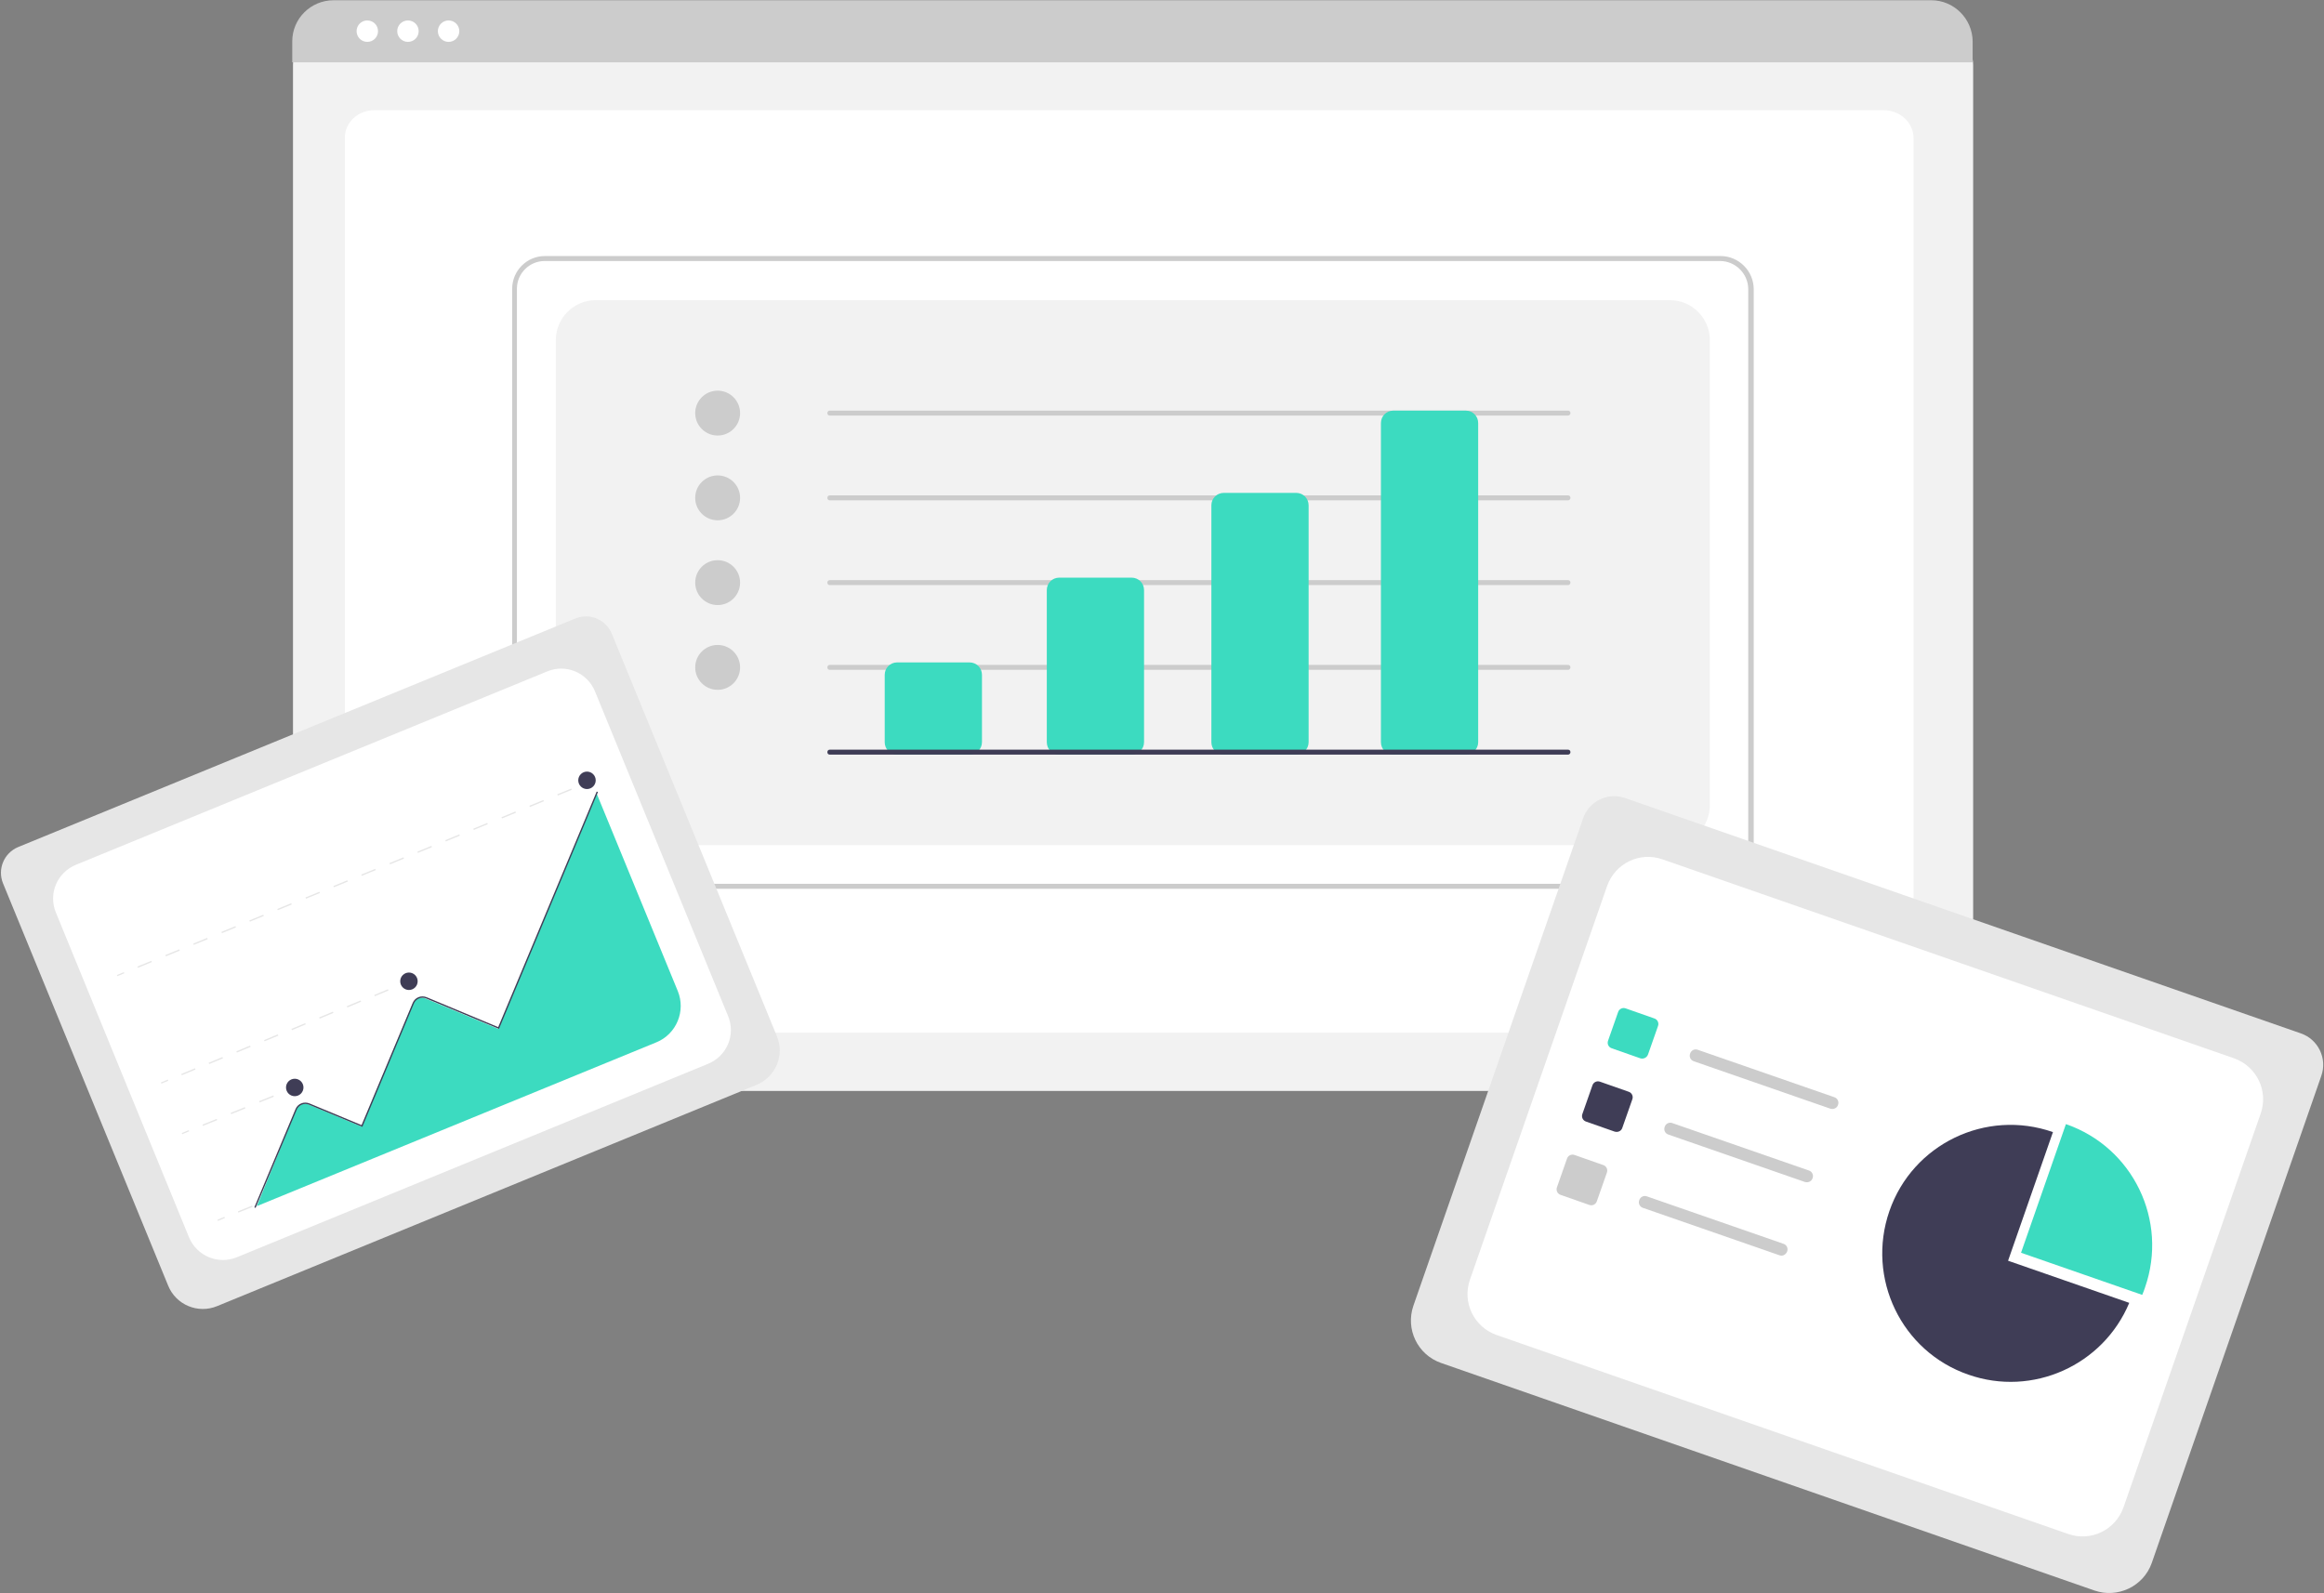 <?xml version="1.0" encoding="utf-8"?>
<!-- Generator: Adobe Illustrator 27.7.0, SVG Export Plug-In . SVG Version: 6.00 Build 0)  -->
<svg version="1.1" id="Layer_1" xmlns="http://www.w3.org/2000/svg" xmlns:xlink="http://www.w3.org/1999/xlink" x="0px" y="0px"
	 viewBox="0 0 932 639" style="enable-background:new 0 0 932 639;" xml:space="preserve">
<rect x="0" y="0" width="932" height="639" fill="#808080" stroke="none"/>
<style type="text/css">
	.st0{fill:#F2F2F2;}
	.st1{fill:#FFFFFF;}
	.st2{fill:#CCCCCC;}
	.st3{fill:#3CDBC0;}
	.st4{fill:#3F3D56;}
	.st5{fill:#E6E6E6;}
</style>
<path class="st0" d="M774.8,437.6H134c-9.1,0-16.5-7.4-16.5-16.5V25.9c0-6.7,5.4-12.1,12.1-12.1H779c6.8,0,12.3,5.5,12.3,12.3v394.9
	C791.3,430.2,783.9,437.6,774.8,437.6z"/>
<path class="st1" d="M751.4,414.2H154.2c-8.8,0-15.9-6.7-15.9-14.9V55.2c0-6.1,5.3-11,11.8-11h605.3c6.6,0,12,5,12,11.2v343.9
	C767.3,407.5,760.2,414.2,751.4,414.2z"/>
<path class="st2" d="M791.1,25H117.2v-8.4c0-9.1,7.4-16.5,16.6-16.5h640.7c9.1,0,16.5,7.4,16.6,16.5V25z"/>
<circle class="st1" cx="147.3" cy="12.5" r="4.3"/>
<circle class="st1" cx="163.6" cy="12.5" r="4.3"/>
<circle class="st1" cx="179.9" cy="12.5" r="4.3"/>
<path class="st2" d="M685.7,356.5H222.9c-9.7,0-17.5-7.8-17.5-17.5V115.8c0-7.2,5.9-13.1,13.1-13.1h471.5c7.3,0,13.3,6,13.3,13.3
	V339C703.2,348.6,695.4,356.5,685.7,356.5z M218.4,104.7c-6.1,0-11.1,5-11.1,11.1V339c0,8.6,6.9,15.5,15.5,15.5h462.8
	c8.6,0,15.5-6.9,15.5-15.5V116c0-6.2-5.1-11.3-11.3-11.3H218.4z"/>
<path class="st0" d="M238.9,339h430.8c8.8,0,16-7.2,16-16V136.4c0-8.8-7.2-16-16-16H238.9c-8.8,0-16,7.2-16,16V323
	C222.9,331.8,230,339,238.9,339z"/>
<circle class="st2" cx="287.8" cy="165.7" r="9"/>
<circle class="st2" cx="287.8" cy="199.7" r="9"/>
<circle class="st2" cx="287.8" cy="233.7" r="9"/>
<circle class="st2" cx="287.8" cy="267.7" r="9"/>
<path class="st2" d="M628.8,166.7h-296c-0.6,0-1-0.4-1-1s0.4-1,1-1h296c0.6,0,1,0.4,1,1S629.3,166.7,628.8,166.7z"/>
<path class="st2" d="M628.8,200.7h-296c-0.6,0-1-0.4-1-1s0.4-1,1-1h296c0.6,0,1,0.4,1,1S629.3,200.7,628.8,200.7z"/>
<path class="st2" d="M628.8,234.7h-296c-0.6,0-1-0.4-1-1s0.4-1,1-1h296c0.6,0,1,0.4,1,1S629.3,234.7,628.8,234.7z"/>
<path class="st2" d="M628.8,268.7h-296c-0.6,0-1-0.4-1-1s0.4-1,1-1h296c0.6,0,1,0.4,1,1S629.3,268.7,628.8,268.7z"/>
<path class="st3" d="M388.8,302.7h-29c-2.8,0-5-2.2-5-5v-27c0-2.8,2.2-5,5-5h29c2.8,0,5,2.2,5,5v27
	C393.8,300.5,391.5,302.7,388.8,302.7z"/>
<path class="st3" d="M453.8,302.7h-29c-2.8,0-5-2.2-5-5v-61c0-2.8,2.2-5,5-5h29c2.8,0,5,2.2,5,5v61
	C458.8,300.5,456.5,302.7,453.8,302.7z"/>
<path class="st3" d="M519.8,302.7h-29c-2.8,0-5-2.2-5-5v-95c0-2.8,2.2-5,5-5h29c2.8,0,5,2.2,5,5v95
	C524.8,300.5,522.5,302.7,519.8,302.7z"/>
<path class="st3" d="M587.8,302.7h-29c-2.8,0-5-2.2-5-5v-128c0-2.8,2.2-5,5-5h29c2.8,0,5,2.2,5,5v128
	C592.8,300.5,590.5,302.7,587.8,302.7z"/>
<path class="st4" d="M628.8,302.7h-296c-0.6,0-1-0.4-1-1s0.4-1,1-1h296c0.6,0,1,0.4,1,1S629.3,302.7,628.8,302.7z"/>
<path class="st5" d="M840,638l-262.1-91.3c-9.4-3.3-14.3-13.5-11.1-22.9l68.1-195.6c2.4-6.9,9.9-10.5,16.8-8.1l271,94.4
	c7,2.4,10.7,10.1,8.2,17.1l-68,195.4C859.6,636.3,849.3,641.2,840,638z"/>
<path class="st1" d="M600.2,535.5l229.2,79.8c9.1,3.2,19-1.6,22.2-10.7l55-157.9c3.2-9.1-1.6-19-10.7-22.2l0,0l-229.2-79.8
	c-9.1-3.2-19,1.6-22.2,10.7l-55,157.9C586.3,522.4,591.1,532.3,600.2,535.5z"/>
<path class="st3" d="M657.8,424.5l-11.4-4c-1.3-0.4-2-1.8-1.5-3.1l4-11.4c0.4-1.3,1.8-2,3.1-1.5l11.4,4c1.3,0.4,2,1.8,1.5,3.1
	l-4,11.4C660.4,424.3,659,424.9,657.8,424.5z"/>
<path class="st4" d="M647.5,453.9l-11.4-4c-1.3-0.4-2-1.8-1.5-3.1l4-11.4c0.4-1.3,1.8-2,3.1-1.5l11.4,4c1.3,0.4,2,1.8,1.5,3.1
	l-4,11.4C650.2,453.7,648.8,454.3,647.5,453.9z"/>
<path class="st2" d="M637.3,483.3l-11.4-4c-1.3-0.4-2-1.8-1.5-3.1l4-11.4c0.4-1.3,1.8-2,3.1-1.5l11.4,4c1.3,0.4,2,1.8,1.5,3.1
	l-4,11.4C640,483.1,638.6,483.8,637.3,483.3z"/>
<path class="st2" d="M734,444.7l-54.7-19c-1.3-0.4-2-1.8-1.5-3.1c0.4-1.3,1.8-2,3.1-1.5l54.7,19c1.3,0.4,2,1.8,1.5,3.1
	C736.7,444.5,735.3,445.1,734,444.7z"/>
<path class="st2" d="M723.8,474.1l-54.7-19c-1.3-0.4-2-1.8-1.5-3.1c0.4-1.3,1.8-2,3.1-1.5l0,0l54.7,19c1.3,0.4,2,1.8,1.5,3.1
	C726.5,473.9,725.1,474.5,723.8,474.1z"/>
<path class="st2" d="M713.6,503.5l-54.7-19c-1.3-0.4-2-1.8-1.5-3.1c0.4-1.3,1.8-2,3.1-1.5l0,0l54.7,19c1.3,0.4,2,1.8,1.5,3.1
	C716.2,503.3,714.8,504,713.6,503.5z"/>
<path class="st3" d="M859.1,519.4c0.4-1,0.8-1.9,1.1-2.9c9.4-26.9-4.8-56.3-31.7-65.6l-18,51.6L859.1,519.4z"/>
<path class="st4" d="M805.3,505.7l18-51.6c-26.9-9.4-56.3,4.8-65.6,31.7s4.8,56.3,31.7,65.6c25.7,9,54-3.7,64.5-28.8L805.3,505.7z"
	/>
<path class="st5" d="M303.3,435.2L87.1,523.9c-7.7,3.2-16.6-0.5-19.7-8.3L1.2,354.3c-2.3-5.7,0.4-12.1,6-14.5l223.5-91.7
	c5.8-2.4,12.3,0.4,14.7,6.2l66.1,161.2C314.8,423.2,311.1,432,303.3,435.2z"/>
<path class="st1" d="M95,504.3L284,426.7c7.5-3.1,11.1-11.6,8-19.1l0,0l-53.4-130.3c-3.1-7.5-11.6-11.1-19.1-8l0,0L30.4,346.9
	c-7.5,3.1-11.1,11.6-8,19.1l0,0l53.4,130.3C78.9,503.8,87.5,507.4,95,504.3z"/>
<rect x="234.7" y="313.4" transform="matrix(0.925 -0.38 0.38 0.925 -101.369 113.139)" class="st5" width="3" height="0.5"/>
<path class="st5" d="M229.3,316.8l-5.6,2.3l-0.2-0.5l5.6-2.3L229.3,316.8z M218.1,321.4l-5.6,2.3l-0.2-0.5l5.6-2.3L218.1,321.4z
	 M206.9,326l-5.6,2.3l-0.2-0.5l5.6-2.3L206.9,326z M195.6,330.6l-5.6,2.3l-0.2-0.5l5.6-2.3L195.6,330.6z M184.4,335.2l-5.6,2.3
	l-0.2-0.5l5.6-2.3L184.4,335.2z M173.2,339.8l-5.6,2.3l-0.2-0.5l5.6-2.3L173.2,339.8z M162,344.4l-5.6,2.3l-0.2-0.5l5.6-2.3
	L162,344.4z M150.7,349l-5.6,2.3l-0.2-0.5l5.6-2.3L150.7,349z M139.5,353.6l-5.6,2.3l-0.2-0.5l5.6-2.3L139.5,353.6z M128.3,358.2
	l-5.6,2.3l-0.2-0.5l5.6-2.3L128.3,358.2z M117,362.8l-5.6,2.3l-0.2-0.5l5.6-2.3L117,362.8z M105.8,367.4l-5.6,2.3l-0.2-0.5l5.6-2.3
	L105.8,367.4z M94.6,372l-5.6,2.3l-0.2-0.5l5.6-2.3L94.6,372z M83.3,376.7l-5.6,2.3l-0.2-0.5l5.6-2.3L83.3,376.7z M72.1,381.3
	l-5.6,2.3l-0.2-0.5l5.6-2.3L72.1,381.3z M60.9,385.9l-5.6,2.3l-0.2-0.5l5.6-2.3L60.9,385.9z"/>
<rect x="46.7" y="390.6" transform="matrix(0.925 -0.38 0.38 0.925 -144.731 47.523)" class="st5" width="3" height="0.5"/>
<rect x="161.2" y="393.9" transform="matrix(0.925 -0.38 0.38 0.925 -137.44 91.233)" class="st5" width="3" height="0.5"/>
<path class="st5" d="M155.8,397.3l-5.5,2.3l-0.2-0.5l5.5-2.3L155.8,397.3z M144.8,401.8l-5.5,2.3l-0.2-0.5l5.5-2.3L144.8,401.8z
	 M133.7,406.3l-5.5,2.3l-0.2-0.5l5.5-2.3L133.7,406.3z M122.6,410.9l-5.5,2.3l-0.2-0.5l5.5-2.3L122.6,410.9z M111.6,415.4l-5.5,2.3
	l-0.2-0.5l5.5-2.3L111.6,415.4z M100.5,419.9l-5.5,2.3l-0.2-0.5l5.5-2.3L100.5,419.9z M89.4,424.5l-5.5,2.3l-0.2-0.5l5.5-2.3
	L89.4,424.5z M78.4,429l-5.5,2.3l-0.2-0.5l5.5-2.3L78.4,429z"/>
<rect x="64.3" y="433.7" transform="matrix(0.925 -0.38 0.38 0.925 -159.762 57.455)" class="st5" width="3" height="0.5"/>
<rect x="115.3" y="436.6" transform="matrix(0.925 -0.38 0.38 0.925 -157.047 77.024)" class="st5" width="3" height="0.5"/>
<path class="st5" d="M109.8,439.9l-5.7,2.3l-0.2-0.5l5.7-2.3L109.8,439.9z M98.4,444.6l-5.7,2.3l-0.2-0.5l5.7-2.3L98.4,444.6z
	 M87.1,449.3l-5.7,2.3l-0.2-0.5l5.7-2.3L87.1,449.3z"/>
<rect x="72.7" y="454" transform="matrix(0.925 -0.38 0.38 0.925 -166.873 62.155)" class="st5" width="3" height="0.5"/>
<rect x="129.6" y="471.3" transform="matrix(0.925 -0.38 0.38 0.925 -169.182 85.043)" class="st5" width="3" height="0.5"/>
<path class="st5" d="M124.1,474.7l-5.7,2.3l-0.2-0.5l5.7-2.3L124.1,474.7z M112.7,479.4l-5.7,2.3l-0.2-0.5l5.7-2.3L112.7,479.4z
	 M101.3,484.1l-5.7,2.3l-0.2-0.5l5.7-2.3L101.3,484.1z"/>
<rect x="87" y="488.8" transform="matrix(0.925 -0.38 0.38 0.925 -179.008 70.174)" class="st5" width="3" height="0.5"/>
<path class="st3" d="M103,483.8l160.2-65.7c8.1-3.3,11.9-12.6,8.6-20.6l-32.4-78.9l-0.3,0.1l-39.3,94l-29.2-12.2
	c-1.1-0.5-2.3-0.4-3.4,0.2c-0.8,0.5-1.3,1.2-1.7,2L145,451.9l-21.3-8.9c-1.9-0.8-4.2,0.1-5,2c0,0,0,0,0,0
	C118.6,445.4,105.5,477.7,103,483.8z"/>
<path class="st4" d="M102.5,484.5l-0.5-0.2l16.5-39.4c0.9-2.2,3.4-3.2,5.6-2.3l20.9,8.7l20.5-49c0.9-2.2,3.4-3.2,5.6-2.3l28.7,12
	l39.5-94.5l0.5,0.2l-39.7,95l-29.2-12.2c-1.9-0.8-4.1,0.1-4.9,2c0,0,0,0,0,0L145.3,452l-21.4-8.9c-1.9-0.8-4.1,0.1-4.9,2
	L102.5,484.5z"/>
<circle class="st4" cx="118.2" cy="436.2" r="3.5"/>
<circle class="st4" cx="164" cy="393.6" r="3.5"/>
<circle class="st4" cx="235.4" cy="313" r="3.5"/>
</svg>
